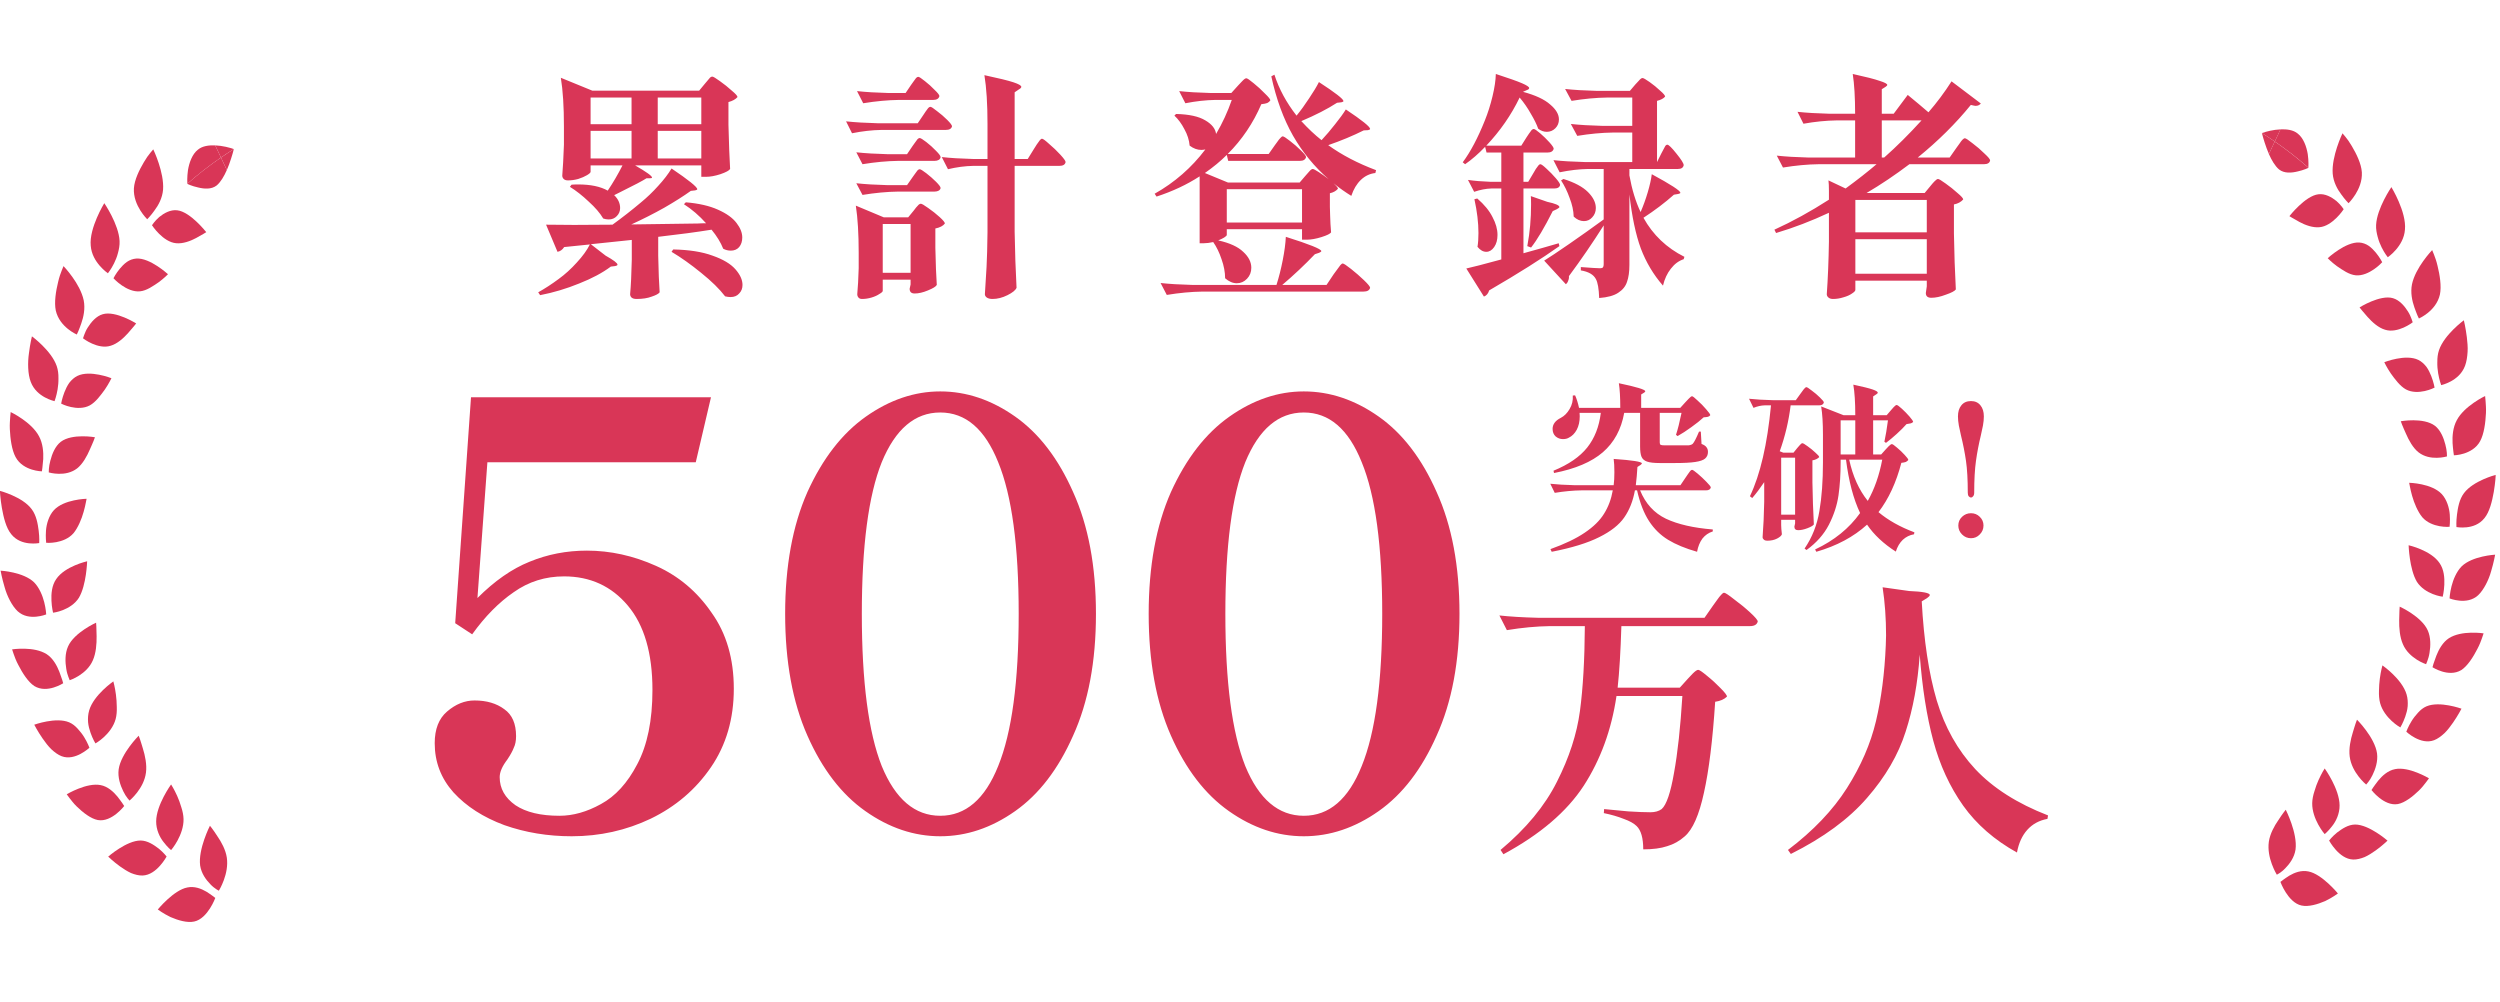 <svg width="252" height="101" viewBox="0 0 252 101" fill="none" xmlns="http://www.w3.org/2000/svg">
<path d="M23.569 15.029C23.569 15.029 22.99 14.808 22.235 14.704C22.064 14.682 21.881 14.665 21.695 14.655L22.272 15.878C22.7 15.585 23.131 15.3 23.569 15.027V15.029Z" fill="#D93657"/>
<path d="M22.867 17.137C22.948 16.951 23.024 16.76 23.093 16.573C23.391 15.761 23.57 15.03 23.57 15.03C23.133 15.301 22.701 15.588 22.273 15.881L22.867 17.138V17.137Z" fill="#D93657"/>
<path d="M21.843 18.692C22.246 18.352 22.591 17.763 22.865 17.136L22.272 15.879C21.099 16.682 19.968 17.566 18.883 18.519C18.883 18.526 18.883 18.537 18.883 18.537C18.883 18.537 19.364 18.768 19.962 18.894C20.577 19.047 21.308 19.111 21.842 18.692H21.843Z" fill="#D93657"/>
<path d="M19.956 15.082C19.361 15.547 19.071 16.413 18.948 17.146C18.847 17.853 18.878 18.436 18.884 18.519C19.969 17.565 21.1 16.683 22.273 15.879L21.695 14.657C21.07 14.628 20.404 14.707 19.956 15.084V15.082Z" fill="#D93657"/>
<path d="M14.839 22.1C14.839 22.1 15.194 21.753 15.57 21.218C15.963 20.699 16.366 19.973 16.437 19.119C16.501 18.257 16.262 17.259 15.999 16.455C15.736 15.652 15.449 15.055 15.449 15.055C15.449 15.055 15.338 15.187 15.15 15.409C14.966 15.627 14.732 15.954 14.503 16.35C14.039 17.133 13.554 18.116 13.497 18.984C13.45 19.867 13.791 20.641 14.137 21.199C14.485 21.756 14.838 22.1 14.838 22.1H14.839Z" fill="#D93657"/>
<path d="M20.494 23.583C20.68 23.476 20.79 23.402 20.79 23.402C20.79 23.402 20.399 22.9 19.835 22.367C19.273 21.835 18.528 21.269 17.86 21.197C17.186 21.116 16.536 21.485 16.059 21.869C15.595 22.273 15.32 22.704 15.32 22.704C15.32 22.704 15.598 23.137 16.045 23.577C16.491 24.017 17.106 24.464 17.758 24.517C18.422 24.585 19.184 24.306 19.763 23.996C20.061 23.828 20.314 23.686 20.494 23.583Z" fill="#D93657"/>
<path d="M10.062 26.798C10.48 27.276 10.876 27.547 10.876 27.547C10.876 27.547 11.197 27.151 11.496 26.548C11.646 26.245 11.79 25.891 11.891 25.503C11.994 25.119 12.072 24.722 12.053 24.298C11.977 22.617 10.513 20.48 10.513 20.48C10.513 20.48 8.974 22.984 9.146 24.761C9.209 25.631 9.647 26.321 10.064 26.8L10.062 26.798Z" fill="#D93657"/>
<path d="M16.933 27.643C16.933 27.643 15.123 25.973 13.745 26.061C13.404 26.085 13.072 26.206 12.792 26.4C12.516 26.597 12.273 26.847 12.072 27.093C11.669 27.583 11.438 28.047 11.438 28.047C11.438 28.047 11.77 28.418 12.273 28.763C12.775 29.109 13.448 29.432 14.111 29.366C14.78 29.303 15.441 28.826 16.007 28.441C16.555 28.038 16.932 27.643 16.932 27.643H16.933Z" fill="#D93657"/>
<path d="M6.832 33.147C7.313 33.536 7.74 33.72 7.74 33.72C7.74 33.72 7.801 33.604 7.887 33.405C7.978 33.21 8.072 32.917 8.193 32.6C8.421 31.956 8.604 31.108 8.438 30.273C8.261 29.434 7.774 28.589 7.303 27.931C6.835 27.274 6.402 26.823 6.402 26.823C6.402 26.823 6.333 26.992 6.218 27.277C6.105 27.557 5.965 27.953 5.86 28.419C5.633 29.342 5.45 30.469 5.623 31.305C5.82 32.16 6.354 32.756 6.834 33.147H6.832Z" fill="#D93657"/>
<path d="M13.496 32.891C13.643 32.717 13.725 32.603 13.725 32.603C13.725 32.603 13.219 32.282 12.542 32.001C11.87 31.723 11.003 31.477 10.355 31.674C9.698 31.863 9.186 32.469 8.841 33.022C8.66 33.293 8.562 33.577 8.481 33.774C8.405 33.974 8.367 34.101 8.367 34.101C8.367 34.101 8.748 34.401 9.289 34.638C9.83 34.878 10.532 35.057 11.161 34.849C11.816 34.657 12.453 34.089 12.916 33.566C13.153 33.29 13.353 33.057 13.496 32.89V32.891Z" fill="#D93657"/>
<path d="M4.524 40.055C5.05 40.34 5.498 40.438 5.498 40.438C5.498 40.438 5.691 39.937 5.806 39.247C5.864 38.902 5.9 38.508 5.891 38.103C5.897 37.706 5.851 37.294 5.719 36.903C5.186 35.343 3.218 33.903 3.218 33.903C3.218 33.903 3.034 34.65 2.919 35.595C2.783 36.533 2.796 37.697 3.099 38.494C3.399 39.291 4.001 39.77 4.527 40.057L4.524 40.055Z" fill="#D93657"/>
<path d="M9.044 40.868C9.647 40.539 10.157 39.834 10.582 39.245C10.987 38.648 11.232 38.124 11.232 38.124C11.232 38.124 9.069 37.262 7.796 37.894C7.478 38.05 7.209 38.3 6.984 38.588C6.775 38.883 6.618 39.218 6.496 39.529C6.253 40.153 6.164 40.684 6.164 40.684C6.164 40.684 6.579 40.903 7.149 41.027C7.717 41.153 8.44 41.191 9.046 40.866L9.044 40.868Z" fill="#D93657"/>
<path d="M1.575 46.078C1.958 46.8 2.656 47.156 3.208 47.331C3.769 47.506 4.223 47.511 4.223 47.511C4.223 47.511 4.31 46.973 4.358 46.275C4.39 45.574 4.325 44.702 3.934 43.978C3.556 43.26 2.858 42.657 2.232 42.222C1.609 41.787 1.076 41.535 1.076 41.535C1.076 41.535 1.057 41.723 1.029 42.038C1.01 42.35 0.968 42.775 0.991 43.257C1.035 44.22 1.182 45.358 1.575 46.08V46.078Z" fill="#D93657"/>
<path d="M5.079 46.414C4.897 47.073 4.914 47.619 4.914 47.619C4.914 47.619 5.356 47.752 5.932 47.76C6.516 47.771 7.196 47.656 7.771 47.216C8.336 46.773 8.77 45.981 9.059 45.304C9.204 44.965 9.351 44.662 9.434 44.439C9.522 44.215 9.569 44.075 9.569 44.075C9.569 44.075 9.004 43.974 8.289 43.979C7.579 43.983 6.699 44.097 6.124 44.536C5.56 44.977 5.249 45.756 5.081 46.416L5.079 46.414Z" fill="#D93657"/>
<path d="M1.142 53.857C1.65 54.49 2.354 54.704 2.929 54.766C3.504 54.827 3.953 54.742 3.953 54.742C3.953 54.742 3.989 54.192 3.899 53.497C3.81 52.8 3.67 51.952 3.189 51.319C2.717 50.687 1.916 50.23 1.235 49.928C0.553 49.624 0 49.483 0 49.483C0 49.483 -0.005 49.676 0.029 49.987C0.059 50.299 0.109 50.728 0.189 51.196C0.355 52.133 0.61 53.225 1.142 53.857Z" fill="#D93657"/>
<path d="M4.653 54.713C4.653 54.713 5.106 54.755 5.677 54.648C6.249 54.542 6.938 54.292 7.411 53.744C7.862 53.194 8.227 52.324 8.429 51.596C8.534 51.233 8.606 50.903 8.652 50.664C8.694 50.425 8.729 50.276 8.729 50.276C8.729 50.276 8.148 50.289 7.454 50.439C6.758 50.587 5.936 50.878 5.429 51.428C4.931 51.976 4.685 52.805 4.635 53.489C4.585 54.174 4.655 54.709 4.655 54.709L4.653 54.713Z" fill="#D93657"/>
<path d="M1.782 61.616C2.358 62.144 3.078 62.213 3.652 62.161C4.226 62.108 4.658 61.933 4.658 61.933C4.658 61.933 4.63 61.382 4.46 60.709C4.288 60.036 3.965 59.241 3.442 58.705C2.361 57.646 0.062 57.523 0.062 57.523C0.062 57.523 0.193 58.284 0.464 59.181C0.708 60.082 1.218 61.089 1.782 61.616Z" fill="#D93657"/>
<path d="M5.35 61.761C5.35 61.761 5.801 61.712 6.35 61.493C6.901 61.275 7.551 60.889 7.955 60.252C8.713 58.979 8.785 56.575 8.785 56.575C8.785 56.575 6.543 57.075 5.669 58.368C5.214 59.014 5.155 59.868 5.187 60.554C5.218 61.243 5.349 61.761 5.349 61.761H5.35Z" fill="#D93657"/>
<path d="M5.408 69.301C5.969 69.131 6.369 68.872 6.369 68.872C6.369 68.872 6.339 68.74 6.272 68.531C6.207 68.321 6.1 68.037 5.983 67.716C5.737 67.081 5.335 66.352 4.708 65.942C4.07 65.539 3.231 65.408 2.505 65.391C1.788 65.37 1.219 65.457 1.219 65.457C1.219 65.457 1.278 65.632 1.376 65.926C1.476 66.213 1.62 66.607 1.839 67.013C2.257 67.834 2.835 68.749 3.464 69.156C4.117 69.553 4.847 69.473 5.408 69.302V69.301Z" fill="#D93657"/>
<path d="M6.898 68.244C6.971 68.446 7.025 68.566 7.025 68.566C7.025 68.566 7.464 68.425 7.973 68.099C8.484 67.773 9.058 67.267 9.357 66.563C9.68 65.846 9.75 64.898 9.738 64.136C9.727 63.74 9.718 63.403 9.712 63.164C9.701 62.916 9.687 62.767 9.687 62.767C9.687 62.767 9.151 63.006 8.525 63.423C7.906 63.838 7.166 64.452 6.858 65.164C6.536 65.879 6.569 66.743 6.68 67.42C6.728 67.762 6.826 68.046 6.898 68.247V68.244Z" fill="#D93657"/>
<path d="M8.126 75.989C8.654 75.708 9.014 75.373 9.014 75.373C9.014 75.373 8.832 74.865 8.483 74.303C8.312 74.019 8.083 73.73 7.837 73.46C7.595 73.189 7.31 72.954 6.979 72.813C5.658 72.25 3.453 73.05 3.453 73.05C3.453 73.05 3.792 73.714 4.3 74.448C4.558 74.813 4.843 75.204 5.172 75.522C5.509 75.836 5.863 76.093 6.208 76.225C6.901 76.49 7.599 76.269 8.127 75.99L8.126 75.989Z" fill="#D93657"/>
<path d="M9.128 73.868C9.351 74.503 9.619 74.936 9.619 74.936C9.619 74.936 10.031 74.711 10.49 74.284C10.949 73.859 11.455 73.236 11.658 72.477C11.759 72.097 11.787 71.674 11.772 71.253C11.764 70.829 11.739 70.391 11.685 70.013C11.586 69.251 11.425 68.684 11.425 68.684C11.425 68.684 9.448 70.046 8.989 71.608C8.874 71.997 8.849 72.405 8.878 72.798C8.91 73.189 9.021 73.548 9.128 73.867V73.868Z" fill="#D93657"/>
<path d="M12.519 81.247C12.519 81.247 12.453 81.133 12.333 80.962C12.209 80.794 12.047 80.552 11.844 80.301C11.435 79.802 10.854 79.274 10.148 79.14C9.451 79 8.613 79.219 7.924 79.49C7.24 79.756 6.727 80.065 6.727 80.065C6.727 80.065 6.83 80.207 7.005 80.443C7.185 80.668 7.42 80.99 7.732 81.291C8.353 81.896 9.152 82.527 9.859 82.66C10.571 82.79 11.249 82.411 11.729 82.033C12.213 81.648 12.519 81.247 12.519 81.247Z" fill="#D93657"/>
<path d="M12.845 80.447C12.969 80.608 13.054 80.699 13.054 80.699C13.054 80.699 13.431 80.392 13.822 79.883C14.218 79.369 14.611 78.674 14.714 77.877C14.82 77.074 14.624 76.154 14.399 75.44C14.286 75.084 14.198 74.75 14.114 74.525C14.036 74.297 13.98 74.161 13.98 74.161C13.98 74.161 13.539 74.599 13.065 75.242C12.594 75.88 12.073 76.745 11.961 77.553C11.855 78.353 12.126 79.153 12.419 79.747C12.564 80.045 12.717 80.291 12.846 80.447H12.845Z" fill="#D93657"/>
<path d="M16.794 86.338C16.794 86.338 16.484 85.932 16 85.54C15.503 85.162 14.878 84.731 14.175 84.724C12.772 84.717 10.906 86.346 10.906 86.346C10.906 86.346 11.407 86.836 12.088 87.328C12.43 87.572 12.811 87.819 13.201 88C13.604 88.163 14.009 88.265 14.372 88.252C15.099 88.227 15.701 87.744 16.123 87.271C16.546 86.798 16.794 86.338 16.794 86.338Z" fill="#D93657"/>
<path d="M17.245 85.691C17.245 85.691 17.573 85.315 17.89 84.732C18.208 84.149 18.517 83.363 18.501 82.566C18.493 82.167 18.403 81.756 18.275 81.365C18.159 80.957 18.009 80.564 17.857 80.225C17.553 79.546 17.245 79.073 17.245 79.073C17.245 79.073 15.749 81.142 15.742 82.797C15.736 83.623 16.091 84.385 16.488 84.878C16.872 85.389 17.245 85.691 17.245 85.691Z" fill="#D93657"/>
<path d="M18.886 89.457C17.512 89.713 15.906 91.676 15.906 91.676C15.906 91.676 16.453 92.086 17.188 92.44C17.941 92.765 18.868 93.045 19.573 92.891C20.275 92.743 20.819 92.11 21.168 91.564C21.521 91.01 21.701 90.511 21.701 90.511C21.701 90.511 21.323 90.205 20.808 89.882C20.285 89.572 19.592 89.305 18.887 89.457H18.886Z" fill="#D93657"/>
<path d="M21.203 89.131C21.635 89.589 22.061 89.782 22.061 89.782C22.061 89.782 22.334 89.344 22.565 88.707C22.801 88.063 22.979 87.261 22.865 86.456C22.748 85.656 22.31 84.866 21.904 84.28C21.516 83.666 21.162 83.234 21.162 83.234C21.162 83.234 19.963 85.588 20.173 87.239C20.291 88.036 20.764 88.685 21.203 89.129V89.131Z" fill="#D93657"/>
<path d="M229.874 13.041C229.688 13.049 229.505 13.066 229.334 13.09C228.579 13.194 228 13.414 228 13.414C228.438 13.685 228.869 13.972 229.297 14.265L229.874 13.043V13.041Z" fill="#D93657"/>
<path d="M228 13.415C228 13.415 228.179 14.146 228.479 14.957C228.547 15.144 228.622 15.335 228.705 15.521L229.297 14.264C228.869 13.971 228.438 13.686 228 13.413V13.415Z" fill="#D93657"/>
<path d="M232.686 16.904C232.691 16.82 232.723 16.237 232.621 15.53C232.498 14.797 232.206 13.931 231.612 13.466C231.164 13.09 230.497 13.011 229.873 13.039L229.297 14.262C230.47 15.065 231.601 15.947 232.686 16.902V16.904Z" fill="#D93657"/>
<path d="M229.295 14.266L228.703 15.523C228.978 16.15 229.323 16.737 229.726 17.079C230.259 17.498 230.99 17.434 231.606 17.281C232.203 17.153 232.684 16.923 232.684 16.923C232.684 16.923 232.684 16.914 232.684 16.906C231.599 15.951 230.468 15.069 229.295 14.266Z" fill="#D93657"/>
<path d="M235.504 20.255C235.027 19.871 234.377 19.502 233.704 19.582C233.035 19.653 232.29 20.22 231.728 20.753C231.164 21.285 230.773 21.788 230.773 21.788C230.773 21.788 230.883 21.862 231.069 21.969C231.249 22.072 231.502 22.213 231.8 22.382C232.379 22.694 233.141 22.971 233.806 22.903C234.457 22.85 235.072 22.402 235.518 21.961C235.966 21.522 236.243 21.088 236.243 21.088C236.243 21.088 235.967 20.655 235.503 20.253L235.504 20.255Z" fill="#D93657"/>
<path d="M236.002 19.601C236.38 20.137 236.733 20.483 236.733 20.483C236.733 20.483 237.086 20.14 237.434 19.582C237.782 19.025 238.122 18.251 238.075 17.367C238.017 16.499 237.531 15.516 237.068 14.733C236.839 14.338 236.605 14.01 236.421 13.793C236.234 13.571 236.123 13.438 236.123 13.438C236.123 13.438 235.835 14.036 235.572 14.839C235.309 15.644 235.071 16.641 235.136 17.503C235.206 18.357 235.61 19.083 236.002 19.601Z" fill="#D93657"/>
<path d="M238.774 24.784C238.494 24.59 238.162 24.468 237.82 24.445C236.442 24.355 234.633 26.027 234.633 26.027C234.633 26.027 235.009 26.424 235.557 26.825C236.123 27.21 236.785 27.687 237.453 27.75C238.116 27.816 238.788 27.492 239.291 27.147C239.795 26.802 240.127 26.43 240.127 26.43C240.127 26.43 239.895 25.965 239.493 25.475C239.291 25.231 239.048 24.98 238.772 24.782L238.774 24.784Z" fill="#D93657"/>
<path d="M240.067 24.932C240.366 25.535 240.687 25.931 240.687 25.931C240.687 25.931 241.083 25.662 241.501 25.183C241.918 24.704 242.356 24.014 242.419 23.144C242.59 21.367 241.051 18.862 241.051 18.862C241.051 18.862 239.587 21.002 239.511 22.683C239.49 23.106 239.57 23.503 239.673 23.888C239.773 24.275 239.918 24.63 240.068 24.932H240.067Z" fill="#D93657"/>
<path d="M242.729 31.407C242.383 30.854 241.871 30.249 241.214 30.058C240.566 29.861 239.699 30.109 239.027 30.386C238.351 30.666 237.844 30.988 237.844 30.988C237.844 30.988 237.926 31.101 238.073 31.276C238.216 31.443 238.416 31.676 238.653 31.952C239.116 32.473 239.751 33.044 240.408 33.234C241.037 33.442 241.739 33.261 242.28 33.023C242.821 32.785 243.202 32.486 243.202 32.486C243.202 32.486 243.165 32.358 243.088 32.158C243.007 31.961 242.908 31.678 242.727 31.407H242.729Z" fill="#D93657"/>
<path d="M243.677 31.791C243.763 31.989 243.825 32.106 243.825 32.106C243.825 32.106 244.251 31.92 244.732 31.532C245.212 31.143 245.746 30.546 245.943 29.691C246.116 28.854 245.933 27.726 245.706 26.805C245.599 26.338 245.459 25.943 245.347 25.663C245.232 25.379 245.162 25.209 245.162 25.209C245.162 25.209 244.728 25.66 244.262 26.317C243.791 26.977 243.303 27.819 243.127 28.659C242.961 29.494 243.144 30.341 243.371 30.986C243.493 31.304 243.587 31.596 243.677 31.791Z" fill="#D93657"/>
<path d="M244.584 36.976C244.359 36.688 244.09 36.437 243.772 36.281C242.499 35.65 240.336 36.511 240.336 36.511C240.336 36.511 240.58 37.034 240.986 37.633C241.411 38.222 241.922 38.926 242.523 39.254C243.129 39.58 243.852 39.542 244.421 39.415C244.989 39.289 245.405 39.071 245.405 39.071C245.405 39.071 245.316 38.54 245.073 37.916C244.95 37.606 244.795 37.271 244.584 36.976Z" fill="#D93657"/>
<path d="M245.681 36.487C245.672 36.892 245.707 37.286 245.766 37.631C245.881 38.321 246.073 38.822 246.073 38.822C246.073 38.822 246.522 38.724 247.047 38.439C247.573 38.152 248.176 37.675 248.475 36.876C248.624 36.478 248.701 35.989 248.733 35.477C248.768 34.965 248.708 34.452 248.656 33.976C248.539 33.031 248.356 32.284 248.356 32.284C248.356 32.284 246.388 33.726 245.855 35.285C245.722 35.676 245.677 36.089 245.684 36.486L245.681 36.487Z" fill="#D93657"/>
<path d="M245.445 42.922C244.869 42.483 243.989 42.369 243.28 42.364C242.566 42.36 242 42.462 242 42.462C242 42.462 242.046 42.602 242.135 42.826C242.217 43.051 242.365 43.352 242.51 43.691C242.799 44.368 243.232 45.161 243.798 45.603C244.372 46.043 245.053 46.158 245.637 46.147C246.213 46.139 246.655 46.007 246.655 46.007C246.655 46.007 246.672 45.46 246.49 44.801C246.321 44.141 246.01 43.363 245.447 42.922H245.445Z" fill="#D93657"/>
<path d="M247.641 42.363C247.25 43.086 247.185 43.959 247.219 44.66C247.265 45.358 247.353 45.895 247.353 45.895C247.353 45.895 247.806 45.89 248.367 45.715C248.919 45.54 249.617 45.184 250 44.463C250.392 43.741 250.539 42.602 250.584 41.64C250.606 41.159 250.566 40.734 250.546 40.42C250.516 40.105 250.499 39.918 250.499 39.918C250.499 39.918 249.966 40.172 249.343 40.605C248.717 41.041 248.019 41.645 247.641 42.361V42.363Z" fill="#D93657"/>
<path d="M246.918 53.098C246.918 53.098 246.987 52.561 246.938 51.877C246.888 51.194 246.642 50.365 246.144 49.817C245.637 49.267 244.814 48.975 244.119 48.827C243.424 48.678 242.844 48.665 242.844 48.665C242.844 48.665 242.879 48.812 242.921 49.053C242.967 49.292 243.039 49.621 243.143 49.985C243.346 50.713 243.711 51.583 244.162 52.132C244.635 52.681 245.325 52.931 245.895 53.037C246.467 53.142 246.919 53.101 246.919 53.101L246.918 53.098Z" fill="#D93657"/>
<path d="M251.563 47.869C251.563 47.869 251.01 48.011 250.327 48.313C249.645 48.616 248.845 49.073 248.372 49.704C247.891 50.338 247.753 51.185 247.663 51.883C247.572 52.58 247.609 53.128 247.609 53.128C247.609 53.128 248.057 53.213 248.633 53.151C249.208 53.088 249.911 52.876 250.42 52.242C250.952 51.611 251.207 50.519 251.373 49.582C251.453 49.114 251.503 48.684 251.533 48.373C251.567 48.061 251.561 47.869 251.561 47.869H251.563Z" fill="#D93657"/>
<path d="M246.225 60.148C246.225 60.148 246.356 59.63 246.387 58.941C246.419 58.254 246.361 57.401 245.905 56.755C245.031 55.461 242.789 54.962 242.789 54.962C242.789 54.962 242.862 57.366 243.619 58.639C244.023 59.275 244.674 59.661 245.224 59.88C245.774 60.099 246.224 60.148 246.224 60.148H246.225Z" fill="#D93657"/>
<path d="M247.113 59.095C246.943 59.768 246.914 60.319 246.914 60.319C246.914 60.319 247.346 60.494 247.921 60.547C248.495 60.601 249.214 60.53 249.791 60.004C250.354 59.476 250.865 58.469 251.109 57.568C251.378 56.672 251.51 55.911 251.51 55.911C251.51 55.911 249.211 56.034 248.13 57.093C247.607 57.628 247.284 58.424 247.113 59.096V59.095Z" fill="#D93657"/>
<path d="M243.601 66.485C244.11 66.811 244.549 66.951 244.549 66.951C244.549 66.951 244.604 66.833 244.677 66.63C244.75 66.428 244.847 66.145 244.896 65.803C245.007 65.126 245.039 64.261 244.718 63.547C244.408 62.835 243.669 62.222 243.051 61.806C242.424 61.389 241.888 61.149 241.888 61.149C241.888 61.149 241.874 61.299 241.864 61.546C241.857 61.787 241.848 62.123 241.837 62.518C241.824 63.281 241.895 64.229 242.218 64.946C242.516 65.65 243.091 66.156 243.601 66.482V66.485Z" fill="#D93657"/>
<path d="M249.059 63.776C248.333 63.794 247.495 63.924 246.856 64.327C246.228 64.737 245.827 65.466 245.581 66.101C245.465 66.422 245.359 66.706 245.292 66.915C245.227 67.125 245.195 67.257 245.195 67.257C245.195 67.257 245.594 67.516 246.156 67.687C246.716 67.856 247.447 67.938 248.101 67.541C248.729 67.134 249.307 66.217 249.726 65.398C249.944 64.992 250.088 64.598 250.189 64.311C250.287 64.018 250.346 63.842 250.346 63.842C250.346 63.842 249.777 63.755 249.059 63.776Z" fill="#D93657"/>
<path d="M240.148 67.071C240.148 67.071 239.987 67.64 239.887 68.401C239.833 68.781 239.81 69.217 239.8 69.641C239.786 70.06 239.814 70.485 239.914 70.865C240.117 71.624 240.623 72.246 241.082 72.672C241.539 73.097 241.953 73.324 241.953 73.324C241.953 73.324 242.222 72.889 242.444 72.256C242.553 71.938 242.663 71.578 242.694 71.188C242.723 70.794 242.698 70.386 242.583 69.997C242.124 68.434 240.147 67.071 240.147 67.071H240.148Z" fill="#D93657"/>
<path d="M244.589 71.198C244.258 71.34 243.973 71.575 243.731 71.846C243.486 72.115 243.257 72.405 243.086 72.689C242.735 73.251 242.555 73.758 242.555 73.758C242.555 73.758 242.914 74.096 243.442 74.376C243.971 74.655 244.669 74.875 245.362 74.611C245.708 74.478 246.061 74.222 246.399 73.908C246.728 73.59 247.013 73.199 247.271 72.834C247.778 72.1 248.118 71.436 248.118 71.436C248.118 71.436 245.912 70.636 244.592 71.198H244.589Z" fill="#D93657"/>
<path d="M237.585 72.546C237.585 72.546 237.528 72.682 237.45 72.91C237.366 73.134 237.28 73.47 237.165 73.826C236.941 74.539 236.744 75.459 236.85 76.263C236.953 77.061 237.345 77.755 237.743 78.268C238.134 78.779 238.51 79.084 238.51 79.084C238.51 79.084 238.594 78.994 238.719 78.832C238.849 78.676 239.002 78.43 239.147 78.133C239.44 77.539 239.711 76.739 239.605 75.938C239.492 75.13 238.972 74.265 238.501 73.626C238.026 72.983 237.586 72.545 237.586 72.545L237.585 72.546Z" fill="#D93657"/>
<path d="M241.417 77.53C240.711 77.665 240.129 78.191 239.722 78.691C239.519 78.943 239.357 79.184 239.233 79.351C239.112 79.522 239.047 79.636 239.047 79.636C239.047 79.636 239.353 80.038 239.837 80.422C240.316 80.8 240.995 81.178 241.706 81.049C242.412 80.917 243.211 80.285 243.834 79.68C244.146 79.381 244.38 79.058 244.561 78.832C244.734 78.596 244.839 78.454 244.839 78.454C244.839 78.454 244.327 78.146 243.641 77.878C242.952 77.607 242.116 77.388 241.417 77.528V77.53Z" fill="#D93657"/>
<path d="M233.715 78.612C233.562 78.951 233.413 79.347 233.297 79.753C233.168 80.144 233.079 80.555 233.071 80.954C233.055 81.751 233.364 82.538 233.681 83.12C233.999 83.703 234.327 84.079 234.327 84.079C234.327 84.079 234.7 83.776 235.084 83.266C235.481 82.773 235.836 82.011 235.83 81.185C235.823 79.531 234.329 77.461 234.329 77.461C234.329 77.461 234.02 77.933 233.717 78.612H233.715Z" fill="#D93657"/>
<path d="M235.568 83.928C235.083 84.32 234.773 84.727 234.773 84.727C234.773 84.727 235.022 85.186 235.444 85.659C235.868 86.132 236.468 86.617 237.195 86.641C237.558 86.653 237.962 86.551 238.366 86.388C238.756 86.209 239.139 85.962 239.479 85.717C240.16 85.226 240.661 84.736 240.661 84.736C240.661 84.736 238.797 83.107 237.392 83.113C236.69 83.121 236.065 83.551 235.567 83.928H235.568Z" fill="#D93657"/>
<path d="M229.66 82.668C229.254 83.253 228.817 84.043 228.699 84.842C228.586 85.647 228.763 86.449 229 87.093C229.231 87.73 229.503 88.168 229.503 88.168C229.503 88.168 229.928 87.975 230.361 87.517C230.799 87.073 231.274 86.424 231.391 85.627C231.602 83.976 230.404 81.622 230.404 81.622C230.404 81.622 230.051 82.052 229.662 82.666L229.66 82.668Z" fill="#D93657"/>
<path d="M230.76 88.267C230.245 88.59 229.867 88.895 229.867 88.895C229.867 88.895 230.048 89.396 230.401 89.951C230.75 90.496 231.292 91.129 231.994 91.277C232.699 91.432 233.626 91.151 234.379 90.827C235.114 90.472 235.661 90.063 235.661 90.063C235.661 90.063 234.055 88.098 232.681 87.841C231.976 87.69 231.283 87.957 230.76 88.267Z" fill="#D93657"/>
<path d="M59.159 55.503C61.519 55.503 63.84 56.015 66.121 57.037C68.403 58.06 70.271 59.633 71.726 61.757C73.221 63.842 73.968 66.399 73.968 69.427C73.968 72.456 73.201 75.091 71.667 77.333C70.133 79.575 68.108 81.306 65.59 82.525C63.112 83.705 60.457 84.295 57.625 84.295C55.226 84.295 52.964 83.922 50.84 83.174C48.716 82.388 47.005 81.286 45.707 79.87C44.449 78.454 43.819 76.802 43.819 74.914C43.819 73.498 44.232 72.436 45.058 71.728C45.924 70.981 46.848 70.607 47.831 70.607C49.051 70.607 50.054 70.902 50.84 71.492C51.627 72.043 52.02 72.948 52.02 74.206C52.02 74.678 51.942 75.072 51.784 75.386C51.666 75.701 51.45 76.094 51.135 76.566C50.624 77.235 50.368 77.825 50.368 78.336C50.368 79.477 50.899 80.421 51.961 81.168C53.023 81.876 54.498 82.23 56.386 82.23C57.763 82.23 59.159 81.837 60.575 81.05C62.031 80.264 63.25 78.926 64.233 77.038C65.256 75.111 65.767 72.613 65.767 69.545C65.767 65.848 64.941 63.016 63.289 61.049C61.637 59.083 59.494 58.099 56.858 58.099C54.97 58.099 53.279 58.63 51.784 59.692C50.29 60.715 48.893 62.131 47.595 63.94L45.884 62.819L47.477 40.045H71.667L70.133 46.594H49.129L48.126 60.282C49.857 58.552 51.607 57.332 53.377 56.624C55.187 55.877 57.114 55.503 59.159 55.503ZM94.778 84.295C92.142 84.295 89.625 83.45 87.226 81.758C84.826 80.067 82.879 77.53 81.385 74.147C79.89 70.765 79.143 66.674 79.143 61.875C79.143 57.077 79.89 52.986 81.385 49.603C82.919 46.221 84.885 43.684 87.285 41.992C89.684 40.301 92.182 39.455 94.778 39.455C97.413 39.455 99.93 40.301 102.33 41.992C104.729 43.684 106.676 46.221 108.171 49.603C109.705 52.986 110.472 57.077 110.472 61.875C110.472 66.674 109.705 70.765 108.171 74.147C106.676 77.53 104.729 80.067 102.33 81.758C99.93 83.45 97.413 84.295 94.778 84.295ZM94.778 82.23C97.334 82.23 99.281 80.559 100.619 77.215C101.995 73.833 102.684 68.719 102.684 61.875C102.684 55.031 101.995 49.938 100.619 46.594C99.281 43.251 97.334 41.579 94.778 41.579C92.221 41.579 90.254 43.251 88.878 46.594C87.54 49.938 86.872 55.031 86.872 61.875C86.872 68.719 87.54 73.833 88.878 77.215C90.254 80.559 92.221 82.23 94.778 82.23ZM131.422 84.295C128.787 84.295 126.27 83.45 123.87 81.758C121.471 80.067 119.524 77.53 118.029 74.147C116.535 70.765 115.787 66.674 115.787 61.875C115.787 57.077 116.535 52.986 118.029 49.603C119.563 46.221 121.53 43.684 123.929 41.992C126.329 40.301 128.826 39.455 131.422 39.455C134.058 39.455 136.575 40.301 138.974 41.992C141.374 43.684 143.321 46.221 144.815 49.603C146.349 52.986 147.116 57.077 147.116 61.875C147.116 66.674 146.349 70.765 144.815 74.147C143.321 77.53 141.374 80.067 138.974 81.758C136.575 83.45 134.058 84.295 131.422 84.295ZM131.422 82.23C133.979 82.23 135.926 80.559 137.263 77.215C138.64 73.833 139.328 68.719 139.328 61.875C139.328 55.031 138.64 49.938 137.263 46.594C135.926 43.251 133.979 41.579 131.422 41.579C128.866 41.579 126.899 43.251 125.522 46.594C124.185 49.938 123.516 55.031 123.516 61.875C123.516 68.719 124.185 73.833 125.522 77.215C126.899 80.559 128.866 82.23 131.422 82.23ZM170.134 68.419C170.23 68.323 170.395 68.149 170.627 67.897C170.878 67.646 171.062 67.52 171.178 67.52C171.294 67.52 171.593 67.723 172.077 68.129C172.56 68.516 173.014 68.932 173.44 69.376C173.865 69.802 174.078 70.082 174.078 70.217C173.807 70.488 173.411 70.662 172.889 70.739C172.637 74.606 172.26 77.661 171.758 79.903C171.274 82.146 170.627 83.615 169.815 84.311C169.293 84.775 168.703 85.104 168.046 85.297C167.408 85.51 166.605 85.616 165.639 85.616C165.639 84.476 165.416 83.693 164.972 83.267C164.701 82.997 164.266 82.755 163.667 82.542C163.087 82.31 162.42 82.117 161.666 81.962L161.695 81.556C162.41 81.634 163.222 81.711 164.131 81.788C165.059 81.846 165.803 81.875 166.364 81.875C166.828 81.875 167.205 81.769 167.495 81.556C167.978 81.131 168.394 79.913 168.742 77.902C169.109 75.892 169.389 73.311 169.583 70.159H162.942C162.439 73.562 161.337 76.578 159.636 79.207C157.934 81.817 155.237 84.118 151.545 86.109L151.255 85.674C153.826 83.528 155.721 81.237 156.939 78.801C158.176 76.365 158.949 73.987 159.259 71.667C159.568 69.347 159.732 66.496 159.752 63.112H156.243C154.87 63.132 153.42 63.267 151.893 63.518L151.139 62.039C152.202 62.155 153.488 62.233 154.996 62.271H171.816L172.686 61.024C172.763 60.908 172.889 60.734 173.063 60.502C173.237 60.251 173.382 60.067 173.498 59.951C173.614 59.816 173.71 59.748 173.788 59.748C173.904 59.748 174.242 59.971 174.803 60.415C175.383 60.841 175.924 61.285 176.427 61.749C176.929 62.213 177.181 62.513 177.181 62.648C177.103 62.958 176.842 63.112 176.398 63.112H163.435C163.357 65.664 163.232 67.733 163.058 69.318H169.322L170.134 68.419ZM192.435 59.574C193.827 59.632 194.523 59.768 194.523 59.98C194.523 60.058 194.426 60.164 194.233 60.299L193.711 60.618C193.923 64.562 194.426 67.888 195.219 70.594C196.031 73.301 197.326 75.611 199.105 77.525C200.903 79.439 203.348 80.996 206.442 82.194L206.384 82.542C205.552 82.697 204.876 83.064 204.354 83.644C203.832 84.224 203.484 84.988 203.31 85.935C201.048 84.679 199.24 83.103 197.887 81.208C196.533 79.294 195.528 77.11 194.871 74.654C194.213 72.199 193.759 69.309 193.508 65.983C193.314 68.845 192.841 71.435 192.087 73.755C191.352 76.075 190.057 78.299 188.201 80.425C186.364 82.552 183.802 84.437 180.516 86.08L180.226 85.674C182.778 83.741 184.759 81.663 186.171 79.439C187.582 77.216 188.558 74.964 189.1 72.682C189.641 70.382 189.97 67.839 190.086 65.055L190.115 64.04C190.115 62.339 189.999 60.725 189.767 59.197L192.435 59.574Z" fill="#D93657"/>
<path d="M56.844 12.76C56.844 10.744 56.74 9.104 56.532 7.84L59.7 9.136H70.476L71.052 8.44C71.116 8.36 71.204 8.256 71.316 8.128C71.428 7.984 71.516 7.88 71.58 7.816C71.66 7.752 71.732 7.72 71.796 7.72C71.892 7.72 72.148 7.872 72.564 8.176C72.996 8.48 73.396 8.8 73.764 9.136C74.148 9.456 74.34 9.672 74.34 9.784C74.148 10.008 73.844 10.176 73.428 10.288V12.592C73.476 14.512 73.532 15.992 73.596 17.032C73.5 17.192 73.172 17.368 72.612 17.56C72.068 17.736 71.58 17.824 71.148 17.824H70.692V16.672H64.02C65.156 17.328 65.724 17.736 65.724 17.896C65.724 17.944 65.66 17.968 65.532 17.968H65.172C64.804 18.208 63.908 18.68 62.484 19.384L61.908 19.672C62.308 20.056 62.508 20.488 62.508 20.968C62.508 21.288 62.396 21.56 62.172 21.784C61.964 22.008 61.692 22.12 61.356 22.12C61.164 22.12 60.98 22.088 60.804 22.024C60.484 21.48 59.996 20.912 59.34 20.32C58.7 19.712 58.068 19.216 57.444 18.832L57.612 18.616C57.772 18.6 57.996 18.592 58.284 18.592C59.532 18.592 60.524 18.8 61.26 19.216C61.788 18.432 62.284 17.584 62.748 16.672H59.532V17.32C59.532 17.4 59.412 17.512 59.172 17.656C58.932 17.8 58.636 17.928 58.284 18.04C57.932 18.136 57.588 18.184 57.252 18.184C57.06 18.184 56.916 18.136 56.82 18.04C56.724 17.944 56.676 17.832 56.676 17.704C56.74 16.936 56.796 15.896 56.844 14.584V12.76ZM63.66 9.832H59.532V12.52H63.66V9.832ZM70.692 9.832H66.3V12.52H70.692V9.832ZM63.66 13.192H59.532V15.976H63.66V13.192ZM70.692 13.192H66.3V15.976H70.692V13.192ZM66.348 25.792C66.38 27.36 66.428 28.584 66.492 29.464C66.396 29.608 66.132 29.752 65.7 29.896C65.284 30.056 64.772 30.136 64.164 30.136C63.94 30.136 63.772 30.088 63.66 29.992C63.564 29.896 63.516 29.784 63.516 29.656C63.596 28.792 63.652 27.632 63.684 26.176V24.184L59.556 24.616L61.044 25.768C61.844 26.216 62.244 26.52 62.244 26.68C62.244 26.744 62.156 26.792 61.98 26.824L61.572 26.872C60.74 27.496 59.676 28.064 58.38 28.576C57.084 29.104 55.772 29.496 54.444 29.752L54.252 29.464C54.94 29.08 55.628 28.632 56.316 28.12C56.956 27.656 57.564 27.104 58.14 26.464C58.732 25.824 59.172 25.216 59.46 24.64L56.868 24.904C56.692 25.176 56.468 25.336 56.196 25.384L55.044 22.648L57.876 22.672L61.74 22.648C62.732 21.928 63.684 21.184 64.596 20.416C65.22 19.904 65.804 19.344 66.348 18.736C66.908 18.128 67.356 17.544 67.692 16.984C69.42 18.152 70.284 18.848 70.284 19.072C70.284 19.12 70.212 19.16 70.068 19.192L69.636 19.24C68.9 19.768 68.004 20.336 66.948 20.944C65.892 21.536 64.788 22.096 63.636 22.624L70.404 22.528C70.564 22.512 70.82 22.504 71.172 22.504C70.484 21.736 69.74 21.096 68.94 20.584L69.132 20.392C70.444 20.504 71.524 20.752 72.372 21.136C73.236 21.52 73.86 21.968 74.244 22.48C74.628 22.976 74.82 23.464 74.82 23.944C74.82 24.328 74.716 24.648 74.508 24.904C74.3 25.144 74.02 25.264 73.668 25.264C73.396 25.264 73.14 25.2 72.9 25.072C72.644 24.432 72.252 23.792 71.724 23.152C70.236 23.392 68.444 23.632 66.348 23.872V25.792ZM67.86 25.144C69.46 25.176 70.78 25.384 71.82 25.768C72.876 26.136 73.644 26.592 74.124 27.136C74.604 27.68 74.844 28.208 74.844 28.72C74.844 29.072 74.732 29.36 74.508 29.584C74.3 29.824 74.012 29.944 73.644 29.944C73.468 29.944 73.284 29.92 73.092 29.872C72.532 29.136 71.724 28.344 70.668 27.496C69.628 26.648 68.636 25.944 67.692 25.384L67.86 25.144ZM104.22 15.016C104.284 14.904 104.38 14.752 104.508 14.56C104.636 14.368 104.74 14.224 104.82 14.128C104.9 14.032 104.972 13.984 105.036 13.984C105.132 13.984 105.372 14.16 105.756 14.512C106.156 14.848 106.532 15.208 106.884 15.592C107.236 15.976 107.412 16.224 107.412 16.336C107.364 16.592 107.156 16.72 106.788 16.72H102.276V23.368C102.308 25.352 102.372 27.232 102.468 29.008C102.372 29.248 102.068 29.496 101.556 29.752C101.044 30.008 100.54 30.136 100.044 30.136C99.804 30.136 99.612 30.088 99.468 29.992C99.34 29.896 99.276 29.784 99.276 29.656C99.34 28.712 99.396 27.8 99.444 26.92C99.492 26.024 99.524 24.856 99.54 23.416V16.72H98.1C97.284 16.736 96.436 16.848 95.556 17.056L94.932 15.832C95.796 15.928 96.836 15.992 98.052 16.024H99.54V12.496C99.54 10.48 99.436 8.84 99.228 7.576C100.652 7.88 101.628 8.12 102.156 8.296C102.684 8.472 102.948 8.624 102.948 8.752C102.948 8.832 102.876 8.912 102.732 8.992L102.276 9.304V16.024H103.596L104.22 15.016ZM91.836 8.56C91.884 8.496 91.964 8.384 92.076 8.224C92.188 8.064 92.276 7.944 92.34 7.864C92.42 7.784 92.492 7.744 92.556 7.744C92.652 7.744 92.876 7.888 93.228 8.176C93.58 8.448 93.908 8.744 94.212 9.064C94.532 9.368 94.692 9.576 94.692 9.688C94.628 9.944 94.42 10.072 94.068 10.072H90.612C89.476 10.088 88.276 10.2 87.012 10.408L86.388 9.184C87.268 9.28 88.332 9.344 89.58 9.376H91.284L91.836 8.56ZM88.86 13.096C87.9 13.112 86.908 13.224 85.884 13.432L85.284 12.232C86.164 12.328 87.228 12.392 88.476 12.424H92.508L93.06 11.608C93.124 11.528 93.204 11.408 93.3 11.248C93.412 11.088 93.5 10.968 93.564 10.888C93.644 10.808 93.716 10.768 93.78 10.768C93.876 10.768 94.1 10.912 94.452 11.2C94.82 11.472 95.164 11.768 95.484 12.088C95.804 12.408 95.964 12.624 95.964 12.736C95.9 12.976 95.692 13.096 95.34 13.096H88.86ZM91.98 14.728C92.028 14.664 92.108 14.552 92.22 14.392C92.332 14.232 92.42 14.112 92.484 14.032C92.564 13.952 92.636 13.912 92.7 13.912C92.796 13.912 93.02 14.048 93.372 14.32C93.724 14.592 94.052 14.888 94.356 15.208C94.66 15.512 94.812 15.72 94.812 15.832C94.796 15.96 94.732 16.056 94.62 16.12C94.508 16.184 94.372 16.216 94.212 16.216H90.54C89.404 16.232 88.204 16.344 86.94 16.552L86.316 15.352C87.196 15.448 88.26 15.512 89.508 15.544H91.428L91.98 14.728ZM91.98 17.872C92.028 17.808 92.108 17.696 92.22 17.536C92.332 17.376 92.42 17.256 92.484 17.176C92.564 17.096 92.636 17.056 92.7 17.056C92.796 17.056 93.02 17.192 93.372 17.464C93.724 17.736 94.052 18.024 94.356 18.328C94.66 18.632 94.812 18.84 94.812 18.952C94.796 19.064 94.732 19.152 94.62 19.216C94.508 19.28 94.372 19.312 94.212 19.312H90.54C89.404 19.328 88.204 19.44 86.94 19.648L86.316 18.472C87.196 18.568 88.26 18.632 89.508 18.664H91.428L91.98 17.872ZM88.98 29.32C88.98 29.4 88.868 29.504 88.644 29.632C88.436 29.776 88.172 29.896 87.852 29.992C87.532 30.088 87.212 30.136 86.892 30.136C86.732 30.136 86.612 30.088 86.532 29.992C86.452 29.896 86.412 29.784 86.412 29.656C86.476 28.968 86.524 28.096 86.556 27.04V25.48C86.556 23.576 86.46 21.992 86.268 20.728L89.076 21.904H91.548L92.1 21.232C92.164 21.152 92.244 21.048 92.34 20.92C92.452 20.792 92.54 20.696 92.604 20.632C92.684 20.568 92.756 20.536 92.82 20.536C92.916 20.536 93.164 20.68 93.564 20.968C93.98 21.256 94.364 21.56 94.716 21.88C95.068 22.2 95.244 22.416 95.244 22.528C95.068 22.768 94.748 22.936 94.284 23.032V24.976C94.316 26.56 94.364 27.808 94.428 28.72C94.348 28.88 94.052 29.064 93.54 29.272C93.044 29.48 92.596 29.584 92.196 29.584C91.86 29.584 91.692 29.424 91.692 29.104C91.692 29.104 91.724 28.96 91.788 28.672V28.192H88.98V29.32ZM88.98 22.576V27.496H91.788V22.576H88.98ZM133.884 14.632C135.26 15.624 136.868 16.464 138.708 17.152L138.636 17.44C138.076 17.504 137.588 17.736 137.172 18.136C136.756 18.536 136.436 19.072 136.212 19.744C135.636 19.392 135.036 18.968 134.412 18.472C134.716 18.744 134.868 18.928 134.868 19.024C134.676 19.248 134.404 19.4 134.052 19.48V20.848L134.076 21.664C134.092 22.304 134.124 22.888 134.172 23.416C134.092 23.56 133.772 23.72 133.212 23.896C132.652 24.072 132.156 24.16 131.724 24.16H131.244V23.104H123.66V23.68C123.66 23.744 123.572 23.832 123.396 23.944C123.236 24.04 123.036 24.136 122.796 24.232C123.948 24.488 124.788 24.872 125.316 25.384C125.86 25.88 126.132 26.416 126.132 26.992C126.132 27.424 125.988 27.792 125.7 28.096C125.412 28.4 125.068 28.552 124.668 28.552C124.268 28.552 123.876 28.384 123.492 28.048C123.492 27.44 123.372 26.8 123.132 26.128C122.908 25.456 122.628 24.88 122.292 24.4C121.94 24.48 121.62 24.52 121.332 24.52H120.924V17.776C119.644 18.608 118.196 19.288 116.58 19.816L116.388 19.528C118.404 18.392 120.108 16.904 121.5 15.064C121.34 15.096 121.204 15.112 121.092 15.112C120.692 15.112 120.3 14.968 119.916 14.68C119.868 14.12 119.692 13.568 119.388 13.024C119.1 12.464 118.764 12.008 118.38 11.656L118.548 11.488C119.86 11.52 120.844 11.736 121.5 12.136C122.156 12.52 122.516 12.976 122.58 13.504C123.22 12.416 123.748 11.272 124.164 10.072H122.508C121.548 10.088 120.54 10.2 119.484 10.408L118.86 9.184C119.74 9.28 120.804 9.344 122.052 9.376H124.116L124.788 8.632C124.884 8.536 125.02 8.392 125.196 8.2C125.388 7.992 125.532 7.888 125.628 7.888C125.724 7.888 125.972 8.056 126.372 8.392C126.772 8.712 127.148 9.056 127.5 9.424C127.868 9.776 128.052 10.008 128.052 10.12C127.972 10.232 127.868 10.32 127.74 10.384C127.612 10.432 127.412 10.472 127.14 10.504C126.324 12.408 125.196 14.08 123.756 15.52H127.884L128.508 14.632C128.588 14.52 128.676 14.4 128.772 14.272C128.868 14.128 128.964 14.008 129.06 13.912C129.156 13.8 129.236 13.744 129.3 13.744C129.396 13.744 129.636 13.896 130.02 14.2C130.42 14.504 130.788 14.824 131.124 15.16C131.476 15.496 131.652 15.72 131.652 15.832C131.588 16.088 131.38 16.216 131.028 16.216H123.804L123.66 15.616C123.036 16.24 122.3 16.848 121.452 17.44L123.78 18.4H131.004L131.58 17.728C131.66 17.648 131.78 17.512 131.94 17.32C132.1 17.128 132.228 17.032 132.324 17.032C132.404 17.032 132.604 17.136 132.924 17.344C133.244 17.552 133.58 17.792 133.932 18.064C132.508 16.832 131.308 15.368 130.332 13.672C129.372 11.976 128.644 9.984 128.148 7.696L128.46 7.528C128.924 8.968 129.668 10.344 130.692 11.656C131.124 11.128 131.548 10.544 131.964 9.904C132.396 9.264 132.724 8.72 132.948 8.272C134.596 9.344 135.42 9.984 135.42 10.192C135.42 10.24 135.348 10.28 135.204 10.312L134.772 10.36C133.812 10.984 132.612 11.6 131.172 12.208C131.844 12.944 132.524 13.584 133.212 14.128C133.676 13.632 134.132 13.096 134.58 12.52C135.044 11.944 135.404 11.448 135.66 11.032C137.292 12.12 138.108 12.776 138.108 13C138.108 13.048 138.036 13.088 137.892 13.12L137.46 13.144C136.372 13.688 135.18 14.184 133.884 14.632ZM123.66 22.432H131.244V19.072H123.66V22.432ZM135.348 26.56C135.444 26.56 135.724 26.744 136.188 27.112C136.652 27.48 137.084 27.856 137.484 28.24C137.9 28.64 138.108 28.896 138.108 29.008C138.044 29.264 137.82 29.392 137.436 29.392H121.212C120.076 29.408 118.876 29.52 117.612 29.728L116.988 28.528C117.868 28.624 118.932 28.688 120.18 28.72H128.676V28.696C128.916 27.944 129.124 27.12 129.3 26.224C129.476 25.328 129.58 24.544 129.612 23.872C131.996 24.624 133.188 25.104 133.188 25.312C133.188 25.36 133.116 25.416 132.972 25.48L132.54 25.624C131.5 26.712 130.404 27.744 129.252 28.72H133.716L134.436 27.64C134.516 27.528 134.628 27.376 134.772 27.184C134.916 26.976 135.028 26.824 135.108 26.728C135.204 26.616 135.284 26.56 135.348 26.56ZM154.572 17.44C154.636 17.328 154.716 17.192 154.812 17.032C154.924 16.872 155.012 16.752 155.076 16.672C155.14 16.592 155.204 16.552 155.268 16.552C155.364 16.552 155.572 16.704 155.892 17.008C156.228 17.312 156.54 17.632 156.828 17.968C157.116 18.304 157.26 18.528 157.26 18.64C157.212 18.88 157.012 19 156.66 19H153.564V25.528C154.956 25.144 156.14 24.808 157.116 24.52L157.188 24.808C155.412 26.072 153.052 27.56 150.108 29.272C150.012 29.592 149.836 29.8 149.58 29.896L147.804 27.064C148.332 26.952 149.508 26.648 151.332 26.152V19H150.324C149.78 19.016 149.204 19.128 148.596 19.336L147.972 18.136C148.612 18.232 149.38 18.296 150.276 18.328H151.332V15.376H149.844L149.7 14.8C149.028 15.504 148.356 16.088 147.684 16.552L147.444 16.36C148.228 15.304 148.972 13.896 149.676 12.136C149.98 11.384 150.236 10.576 150.444 9.712C150.652 8.848 150.764 8.096 150.78 7.456C152.06 7.872 152.94 8.184 153.42 8.392C153.9 8.6 154.14 8.76 154.14 8.872C154.14 8.952 154.076 9.016 153.948 9.064L153.516 9.256C154.764 9.592 155.676 10.016 156.252 10.528C156.844 11.024 157.14 11.528 157.14 12.04C157.14 12.392 157.02 12.688 156.78 12.928C156.54 13.168 156.252 13.288 155.916 13.288C155.612 13.288 155.324 13.184 155.052 12.976C154.892 12.528 154.644 12.024 154.308 11.464C153.988 10.888 153.612 10.344 153.18 9.832C152.332 11.592 151.212 13.208 149.82 14.68H153.348L153.876 13.84C153.94 13.76 154.02 13.64 154.116 13.48C154.228 13.32 154.316 13.2 154.38 13.12C154.46 13.04 154.532 13 154.596 13C154.692 13 154.908 13.144 155.244 13.432C155.58 13.72 155.892 14.024 156.18 14.344C156.468 14.664 156.612 14.88 156.612 14.992C156.548 15.248 156.34 15.376 155.988 15.376H153.564V18.328H154.044L154.572 17.44ZM167.46 15.472C167.524 15.36 167.596 15.224 167.676 15.064C167.756 14.904 167.82 14.784 167.868 14.704C167.932 14.624 167.996 14.584 168.06 14.584C168.204 14.584 168.516 14.888 168.996 15.496C169.476 16.088 169.716 16.472 169.716 16.648C169.668 16.904 169.476 17.032 169.14 17.032H164.244V17.68C164.5 19.104 164.876 20.336 165.372 21.376C165.644 20.752 165.884 20.088 166.092 19.384C166.3 18.68 166.436 18.072 166.5 17.56C168.42 18.6 169.38 19.224 169.38 19.432C169.38 19.48 169.308 19.52 169.164 19.552L168.732 19.624C167.836 20.424 166.812 21.2 165.66 21.952C166.62 23.68 167.996 24.992 169.788 25.888L169.716 26.128C169.22 26.288 168.788 26.608 168.42 27.088C168.052 27.552 167.788 28.12 167.628 28.792C166.668 27.688 165.924 26.44 165.396 25.048C164.884 23.656 164.5 21.84 164.244 19.6V26.704C164.244 27.392 164.164 27.96 164.004 28.408C163.86 28.856 163.564 29.224 163.116 29.512C162.684 29.8 162.044 29.976 161.196 30.04C161.164 29.096 161.052 28.456 160.86 28.12C160.62 27.672 160.116 27.384 159.348 27.256V26.92C160.388 27 161.036 27.04 161.292 27.04C161.436 27.04 161.532 27.008 161.58 26.944C161.628 26.88 161.652 26.776 161.652 26.632V22.72C160.548 24.464 159.38 26.168 158.148 27.832C158.164 27.992 158.14 28.144 158.076 28.288C158.028 28.448 157.948 28.568 157.836 28.648L155.652 26.272C156.196 25.936 157.036 25.376 158.172 24.592C159.308 23.808 160.468 22.984 161.652 22.12V17.032H160.092C159.18 17.048 158.22 17.16 157.212 17.368L156.588 16.144C157.468 16.24 158.532 16.304 159.78 16.336H164.532V13.36H162.588C161.452 13.376 160.252 13.488 158.988 13.696L158.34 12.496C159.22 12.592 160.284 12.656 161.532 12.688H164.532V9.832H162.012C160.876 9.848 159.676 9.96 158.412 10.168L157.764 8.968C158.644 9.064 159.708 9.128 160.956 9.16H164.292L164.844 8.512C164.908 8.448 165.02 8.328 165.18 8.152C165.34 7.96 165.468 7.864 165.564 7.864C165.66 7.864 165.9 8 166.284 8.272C166.668 8.544 167.02 8.832 167.34 9.136C167.676 9.424 167.844 9.624 167.844 9.736C167.684 9.928 167.412 10.072 167.028 10.168V16.336L167.46 15.472ZM157.596 18.04C158.716 18.392 159.54 18.832 160.068 19.36C160.596 19.888 160.86 20.424 160.86 20.968C160.86 21.336 160.74 21.648 160.5 21.904C160.276 22.16 159.996 22.288 159.66 22.288C159.292 22.288 158.948 22.136 158.628 21.832C158.612 21.24 158.476 20.616 158.22 19.96C157.98 19.288 157.692 18.696 157.356 18.184L157.596 18.04ZM155.964 20.344C156.78 20.52 157.188 20.696 157.188 20.872C157.188 20.92 157.1 20.992 156.924 21.088L156.516 21.28C155.668 22.96 154.94 24.184 154.332 24.952L153.948 24.808L153.972 24.688C154.212 23.408 154.332 22.048 154.332 20.608C154.332 20.224 154.324 19.944 154.308 19.768L155.964 20.344ZM148.908 20.008C149.612 20.616 150.124 21.24 150.444 21.88C150.78 22.504 150.948 23.104 150.948 23.68C150.948 24.176 150.836 24.584 150.612 24.904C150.388 25.224 150.124 25.384 149.82 25.384C149.5 25.384 149.204 25.216 148.932 24.88C148.996 24.496 149.028 24.032 149.028 23.488C149.028 22.448 148.892 21.312 148.62 20.08L148.908 20.008ZM192.3 9.568C193.1 10.224 193.796 10.808 194.388 11.32C195.236 10.344 196.012 9.304 196.716 8.2L199.668 10.432C199.54 10.592 199.364 10.672 199.14 10.672C199.076 10.672 198.916 10.64 198.66 10.576C197.14 12.448 195.356 14.216 193.308 15.88H196.524L197.196 14.92C197.276 14.824 197.38 14.68 197.508 14.488C197.636 14.296 197.74 14.16 197.82 14.08C197.916 13.984 197.996 13.936 198.06 13.936C198.156 13.936 198.412 14.104 198.828 14.44C199.26 14.76 199.66 15.104 200.028 15.472C200.412 15.824 200.604 16.056 200.604 16.168C200.556 16.424 200.348 16.552 199.98 16.552H192.468C191.028 17.64 189.588 18.608 188.148 19.456H194.004L194.58 18.76C194.628 18.696 194.708 18.6 194.82 18.472C194.948 18.328 195.052 18.224 195.132 18.16C195.212 18.08 195.284 18.04 195.348 18.04C195.444 18.04 195.7 18.192 196.116 18.496C196.548 18.8 196.948 19.12 197.316 19.456C197.7 19.776 197.892 19.992 197.892 20.104C197.668 20.36 197.356 20.528 196.956 20.608V23.536C196.988 25.52 197.052 27.4 197.148 29.176C197.036 29.336 196.7 29.512 196.14 29.704C195.596 29.912 195.108 30.016 194.676 30.016C194.308 30.016 194.124 29.856 194.124 29.536C194.124 29.536 194.156 29.312 194.22 28.864V28.288H187.02V29.224C187.02 29.32 186.908 29.44 186.684 29.584C186.46 29.744 186.172 29.872 185.82 29.968C185.468 30.08 185.116 30.136 184.764 30.136C184.572 30.136 184.42 30.088 184.308 29.992C184.196 29.896 184.14 29.784 184.14 29.656C184.252 28.072 184.324 26.304 184.356 24.352V21.448C182.58 22.28 180.804 22.96 179.028 23.488L178.86 23.152C180.684 22.32 182.516 21.312 184.356 20.128V19.216C184.356 18.752 184.34 18.408 184.308 18.184L186.036 19C187.236 18.12 188.276 17.304 189.156 16.552H183.324C182.188 16.568 180.988 16.68 179.724 16.888L179.1 15.688C179.98 15.784 181.044 15.848 182.292 15.88H186.996V12.136H185.148C184.06 12.152 182.94 12.264 181.788 12.472L181.188 11.272C182.068 11.368 183.132 11.432 184.38 11.464H186.996C186.996 9.816 186.916 8.48 186.756 7.456C188.068 7.744 188.972 7.976 189.468 8.152C189.98 8.312 190.236 8.448 190.236 8.56C190.236 8.608 190.18 8.672 190.068 8.752L189.684 8.992V11.464H190.884L192.3 9.568ZM189.684 12.136V15.88H189.924C191.172 14.776 192.428 13.528 193.692 12.136H189.684ZM194.22 23.416V20.152H187.02V23.416H194.22ZM187.02 24.112V27.592H194.22V24.112H187.02Z" fill="#D93657"/>
<path d="M169.894 40.536C169.966 40.464 170.074 40.35 170.218 40.194C170.374 40.026 170.488 39.942 170.56 39.942C170.632 39.942 170.818 40.086 171.118 40.374C171.43 40.65 171.718 40.944 171.982 41.256C172.258 41.568 172.396 41.766 172.396 41.85C172.336 41.934 172.258 41.988 172.162 42.012C172.066 42.036 171.922 42.054 171.73 42.066C171.406 42.366 170.992 42.696 170.488 43.056C169.996 43.416 169.534 43.716 169.102 43.956L168.94 43.83C169.12 43.29 169.306 42.552 169.498 41.616H167.302V44.604C167.302 44.724 167.332 44.802 167.392 44.838C167.452 44.874 167.59 44.892 167.806 44.892H170.2C170.404 44.868 170.548 44.814 170.632 44.73C170.776 44.574 170.986 44.166 171.262 43.506H171.442L171.514 44.748C171.766 44.844 171.934 44.958 172.018 45.09C172.114 45.21 172.162 45.366 172.162 45.558C172.162 45.834 172.066 46.056 171.874 46.224C171.694 46.38 171.364 46.494 170.884 46.566C170.416 46.638 169.744 46.674 168.868 46.674H167.284C166.72 46.674 166.3 46.626 166.024 46.53C165.748 46.434 165.562 46.272 165.466 46.044C165.37 45.816 165.322 45.468 165.322 45V41.616H163.72C163.42 43.284 162.7 44.61 161.56 45.594C160.432 46.566 158.794 47.262 156.646 47.682L156.592 47.448C158.116 46.824 159.25 46.044 159.994 45.108C160.738 44.172 161.194 43.008 161.362 41.616H159.22C159.232 41.688 159.238 41.802 159.238 41.958C159.238 42.486 159.136 42.942 158.932 43.326C158.728 43.698 158.464 43.962 158.14 44.118C157.984 44.214 157.786 44.262 157.546 44.262C157.27 44.262 157.024 44.172 156.808 43.992C156.604 43.8 156.502 43.548 156.502 43.236C156.502 42.768 156.778 42.396 157.33 42.12C157.678 41.94 157.972 41.646 158.212 41.238C158.464 40.818 158.572 40.362 158.536 39.87L158.77 39.852C158.926 40.2 159.058 40.62 159.166 41.112H163.324C163.324 40.068 163.276 39.24 163.18 38.628C164.956 39 165.844 39.27 165.844 39.438C165.844 39.486 165.802 39.534 165.718 39.582L165.43 39.762V41.112H169.372L169.894 40.536ZM169.912 48.132C169.972 48.048 170.05 47.934 170.146 47.79C170.242 47.646 170.32 47.538 170.38 47.466C170.452 47.394 170.512 47.358 170.56 47.358C170.632 47.358 170.824 47.49 171.136 47.754C171.448 48.018 171.742 48.294 172.018 48.582C172.306 48.87 172.45 49.056 172.45 49.14C172.402 49.332 172.24 49.428 171.964 49.428H165.322C165.862 50.76 166.732 51.714 167.932 52.29C169.132 52.854 170.704 53.214 172.648 53.37V53.568C172.228 53.7 171.88 53.94 171.604 54.288C171.34 54.648 171.16 55.092 171.064 55.62C169.888 55.284 168.916 54.882 168.148 54.414C167.38 53.946 166.738 53.316 166.222 52.524C165.706 51.732 165.304 50.7 165.016 49.428H164.8C164.608 50.496 164.248 51.408 163.72 52.164C163.204 52.908 162.364 53.568 161.2 54.144C160.036 54.732 158.44 55.224 156.412 55.62L156.286 55.35C157.726 54.834 158.878 54.282 159.742 53.694C160.618 53.106 161.266 52.47 161.686 51.786C162.118 51.102 162.412 50.316 162.568 49.428H159.418C158.566 49.44 157.666 49.524 156.718 49.68L156.268 48.762C156.928 48.834 157.726 48.882 158.662 48.906H162.658C162.706 48.558 162.73 48.12 162.73 47.592C162.73 47.04 162.706 46.596 162.658 46.26C164.554 46.392 165.502 46.542 165.502 46.71C165.502 46.746 165.454 46.8 165.358 46.872L165.052 47.07C165.016 47.718 164.962 48.33 164.89 48.906H169.39L169.912 48.132ZM190.612 41.346C190.66 41.286 190.75 41.184 190.882 41.04C191.014 40.896 191.116 40.824 191.188 40.824C191.26 40.824 191.434 40.95 191.71 41.202C191.986 41.454 192.244 41.718 192.484 41.994C192.724 42.27 192.844 42.45 192.844 42.534C192.772 42.606 192.688 42.654 192.592 42.678C192.508 42.702 192.37 42.726 192.178 42.75C191.914 43.05 191.584 43.38 191.188 43.74C190.792 44.1 190.432 44.4 190.108 44.64L189.946 44.532C190.078 43.92 190.198 43.2 190.306 42.372H188.812V45.81H189.622L190.09 45.288C190.15 45.228 190.246 45.126 190.378 44.982C190.522 44.838 190.63 44.766 190.702 44.766C190.774 44.766 190.948 44.886 191.224 45.126C191.5 45.354 191.758 45.6 191.998 45.864C192.238 46.116 192.358 46.284 192.358 46.368C192.286 46.452 192.202 46.518 192.106 46.566C192.01 46.602 191.86 46.632 191.656 46.656C191.14 48.636 190.372 50.292 189.352 51.624C190.324 52.44 191.53 53.118 192.97 53.658L192.934 53.856C192.502 53.928 192.124 54.114 191.8 54.414C191.488 54.714 191.254 55.11 191.098 55.602C189.862 54.81 188.896 53.904 188.2 52.884C186.856 54.108 185.152 55.02 183.088 55.62L182.962 55.386C184.882 54.486 186.394 53.262 187.498 51.714C186.826 50.298 186.352 48.504 186.076 46.332H185.536V46.584C185.536 47.808 185.464 48.924 185.32 49.932C185.176 50.928 184.852 51.918 184.348 52.902C183.844 53.874 183.094 54.72 182.098 55.44L181.9 55.296C182.668 54.168 183.166 52.908 183.394 51.516C183.634 50.124 183.754 48.486 183.754 46.602V43.83C183.754 42.654 183.694 41.7 183.574 40.968L185.824 41.85H187.012C187.012 40.554 186.946 39.528 186.814 38.772C187.762 38.976 188.41 39.138 188.758 39.258C189.106 39.378 189.28 39.486 189.28 39.582C189.28 39.63 189.232 39.684 189.136 39.744L188.812 39.96V41.85H190.18L190.612 41.346ZM181.162 45.162C181.222 45.102 181.306 45.006 181.414 44.874C181.522 44.742 181.612 44.676 181.684 44.676C181.756 44.676 181.93 44.778 182.206 44.982C182.494 45.186 182.758 45.402 182.998 45.63C183.25 45.846 183.376 45.996 183.376 46.08C183.208 46.248 182.98 46.356 182.692 46.404V48.636C182.716 50.124 182.764 51.534 182.836 52.866C182.752 52.986 182.536 53.112 182.188 53.244C181.84 53.376 181.528 53.442 181.252 53.442C181 53.442 180.874 53.322 180.874 53.082C180.874 53.082 180.898 52.974 180.946 52.758V52.398H179.542V52.92C179.554 53.028 179.56 53.16 179.56 53.316L179.614 53.856C179.566 54 179.404 54.144 179.128 54.288C178.852 54.432 178.516 54.504 178.12 54.504C177.988 54.504 177.88 54.468 177.796 54.396C177.712 54.324 177.67 54.24 177.67 54.144C177.754 53.064 177.808 51.876 177.832 50.58V48.6C177.412 49.224 177.01 49.758 176.626 50.202L176.392 50.022C177.436 47.838 178.144 44.784 178.516 40.86H177.868C177.508 40.872 177.136 40.956 176.752 41.112L176.302 40.194C176.962 40.266 177.76 40.314 178.696 40.338H181.018L181.486 39.69C181.546 39.606 181.612 39.516 181.684 39.42C181.756 39.312 181.828 39.222 181.9 39.15C181.972 39.066 182.032 39.024 182.08 39.024C182.152 39.024 182.332 39.138 182.62 39.366C182.92 39.582 183.196 39.816 183.448 40.068C183.712 40.32 183.844 40.488 183.844 40.572C183.796 40.764 183.634 40.86 183.358 40.86H180.496C180.304 42.444 179.938 43.986 179.398 45.486L179.758 45.63H180.784L181.162 45.162ZM187.012 42.372H185.536V45.81H187.012V42.372ZM179.542 46.134V51.876H180.946V46.134H179.542ZM186.4 46.332C186.76 48 187.384 49.386 188.272 50.49C188.944 49.302 189.43 47.916 189.73 46.332H186.4ZM198.676 50.148C198.592 50.148 198.514 50.106 198.442 50.022C198.382 49.938 198.352 49.818 198.352 49.662C198.352 48.354 198.292 47.286 198.172 46.458C198.052 45.63 197.884 44.778 197.668 43.902C197.584 43.554 197.512 43.218 197.452 42.894C197.392 42.558 197.362 42.252 197.362 41.976C197.362 41.508 197.476 41.136 197.704 40.86C197.932 40.572 198.256 40.428 198.676 40.428C199.084 40.428 199.402 40.572 199.63 40.86C199.858 41.136 199.972 41.508 199.972 41.976C199.972 42.252 199.942 42.558 199.882 42.894C199.822 43.218 199.75 43.554 199.666 43.902C199.462 44.742 199.3 45.588 199.18 46.44C199.06 47.28 199 48.354 199 49.662C199 49.818 198.964 49.938 198.892 50.022C198.832 50.106 198.76 50.148 198.676 50.148ZM198.676 54.252C198.328 54.252 198.028 54.126 197.776 53.874C197.524 53.622 197.398 53.322 197.398 52.974C197.398 52.626 197.524 52.332 197.776 52.092C198.028 51.852 198.328 51.732 198.676 51.732C199.024 51.732 199.318 51.852 199.558 52.092C199.81 52.332 199.936 52.626 199.936 52.974C199.936 53.322 199.81 53.622 199.558 53.874C199.318 54.126 199.024 54.252 198.676 54.252Z" fill="#D93657"/>
</svg>
